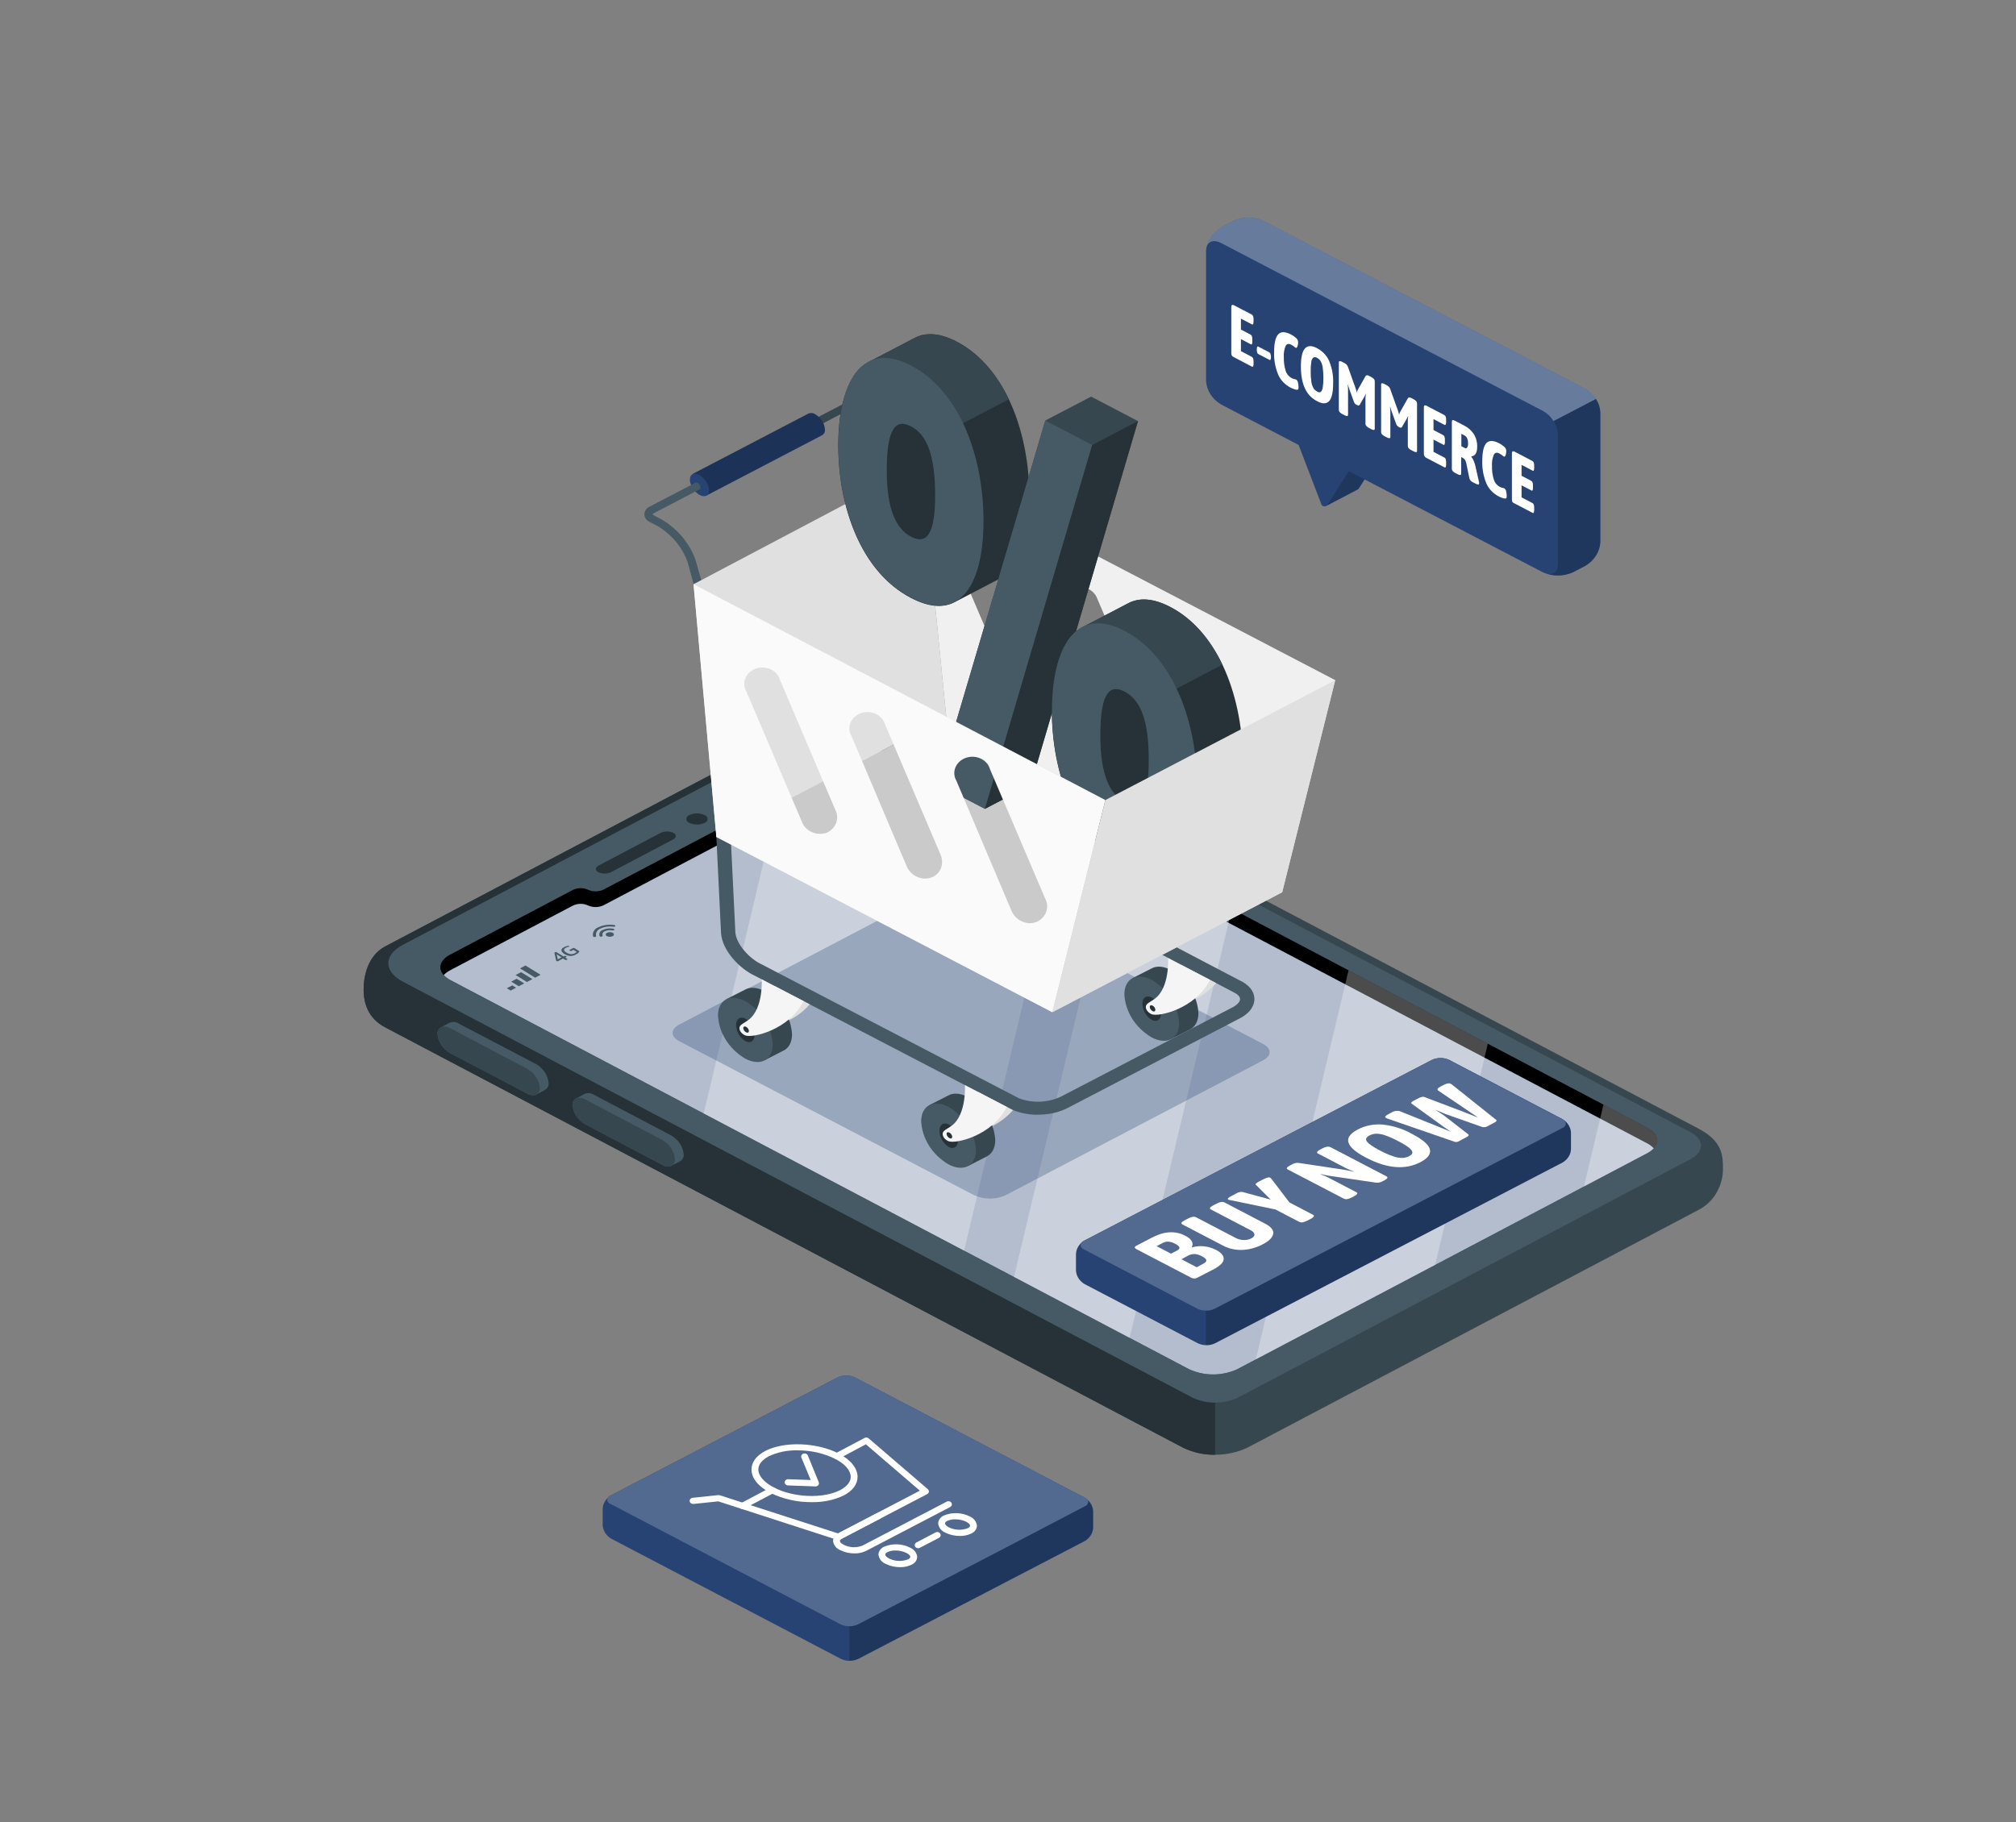 <svg width="448" height="405" viewBox="0 0 448 405" fill="none" xmlns="http://www.w3.org/2000/svg">
<rect x="0" y="0" width="448" height="405" fill="#808080" stroke="none"/>
<path d="M200.176 157.455L377.503 250.897C382.879 253.756 382.879 256.996 382.879 259.904C382.879 262.812 381.446 266.846 377.503 268.911L277.151 321.812C274.955 322.83 272.523 323.361 270.055 323.361C267.587 323.361 265.155 322.83 262.959 321.812L85.613 228.371C81.689 226.305 80.802 222.838 80.802 219.93C80.802 217.022 81.698 212.422 85.613 210.356L185.965 157.455C188.089 156.234 190.554 155.586 193.071 155.586C195.587 155.586 198.052 156.234 200.176 157.455Z" fill="#37474F"/>
<path d="M194.997 161.457L91.778 215.857L270.028 309.752V323.368C267.554 323.412 265.109 322.876 262.932 321.813L85.613 228.371C81.689 226.306 80.802 222.839 80.802 219.931C80.802 217.023 81.698 212.422 85.613 210.357L185.965 157.456C188.651 155.938 191.843 155.327 194.979 155.73V161.457H194.997Z" fill="#263238"/>
<path d="M375.676 251.67L198.725 158.414C196.977 157.608 195.042 157.188 193.08 157.188C191.117 157.188 189.183 157.608 187.435 158.414L89.448 210.06C85.237 212.279 85.237 215.916 89.448 218.16L265.064 310.702C266.606 311.413 268.311 311.784 270.042 311.784C271.772 311.784 273.478 311.413 275.019 310.702L375.685 257.647C378.785 255.963 378.785 253.306 375.676 251.67Z" fill="#455A64"/>
<path d="M149.14 252.378C149.94 252.838 150.61 253.46 151.095 254.196C151.581 254.932 151.868 255.76 151.935 256.615C151.966 256.903 151.91 257.193 151.775 257.455C151.639 257.717 151.429 257.941 151.165 258.105C150.824 258.275 149.552 258.972 149.203 259.142C148.876 259.27 148.517 259.318 148.163 259.281C147.809 259.244 147.472 259.124 147.187 258.931L130.037 249.892C129.234 249.434 128.562 248.812 128.075 248.076C127.588 247.34 127.299 246.511 127.233 245.655C127.202 245.378 127.251 245.098 127.375 244.842C127.499 244.587 127.694 244.365 127.94 244.197C128.29 244.003 129.616 243.306 129.965 243.128C130.292 243 130.651 242.952 131.005 242.989C131.359 243.026 131.696 243.146 131.981 243.339L149.14 252.378Z" fill="#455A64"/>
<path d="M147.186 253.408L130.037 244.369C128.487 243.559 127.232 244.126 127.232 245.657C127.299 246.512 127.587 247.342 128.075 248.078C128.562 248.814 129.234 249.436 130.037 249.893L147.186 258.932C148.727 259.742 149.982 259.175 149.982 257.645C149.915 256.79 149.627 255.961 149.142 255.226C148.656 254.49 147.986 253.867 147.186 253.408Z" fill="#37474F"/>
<path d="M119.114 236.517C119.914 236.979 120.583 237.603 121.069 238.34C121.554 239.077 121.842 239.906 121.91 240.761C121.946 241.049 121.892 241.339 121.756 241.601C121.62 241.863 121.407 242.085 121.139 242.244C120.808 242.414 119.535 243.11 119.186 243.289C118.858 243.417 118.498 243.465 118.142 243.428C117.787 243.391 117.449 243.27 117.161 243.078L100.012 234.087C99.213 233.626 98.544 233.004 98.059 232.268C97.574 231.533 97.285 230.705 97.216 229.851C97.185 229.573 97.234 229.293 97.358 229.038C97.482 228.782 97.677 228.56 97.924 228.393C98.264 228.19 99.59 227.494 99.94 227.316C100.268 227.187 100.628 227.139 100.983 227.176C101.339 227.213 101.677 227.334 101.965 227.526L119.114 236.517Z" fill="#455A64"/>
<path d="M117.162 237.578L100.012 228.539C98.471 227.729 97.217 228.304 97.217 229.835C97.286 230.689 97.574 231.517 98.06 232.252C98.545 232.988 99.214 233.61 100.012 234.071L117.162 243.111C118.712 243.921 119.966 243.345 119.966 241.823C119.899 240.966 119.61 240.136 119.123 239.399C118.636 238.661 117.964 238.038 117.162 237.578Z" fill="#37474F"/>
<path d="M203.339 164.913L366.035 250.652C369.001 252.215 369.01 254.767 366.035 256.322L274.965 304.331C273.303 305.105 271.46 305.509 269.589 305.509C267.719 305.509 265.876 305.105 264.213 304.331L100.075 217.839C97.665 216.567 97.199 214.655 98.713 213.141L99.081 212.792C99.392 212.56 99.725 212.351 100.075 212.169L125.692 198.666L127.358 197.783C127.876 197.544 128.448 197.419 129.029 197.419C129.611 197.419 130.183 197.544 130.7 197.783C131.241 198.022 131.837 198.142 132.438 198.13C133.04 198.119 133.63 197.978 134.159 197.718L164.014 181.988C164.99 181.47 165.053 180.652 164.13 180.166C163.207 179.68 163.234 178.991 163.951 178.497L164.121 178.4L189.209 165.197L189.738 164.913C191.844 163.943 194.175 163.437 196.539 163.438C198.902 163.438 201.233 163.943 203.339 164.913Z" fill="black"/>
<path d="M130.7 201.282C130.184 201.04 129.61 200.914 129.029 200.914C128.447 200.914 127.874 201.04 127.358 201.282L125.691 202.156L100.075 215.659C99.724 215.844 99.391 216.055 99.08 216.291L98.713 216.631C98.713 216.672 98.65 216.72 98.614 216.753C99.029 217.187 99.523 217.554 100.075 217.838L264.213 304.33C265.876 305.104 267.719 305.508 269.589 305.508C271.459 305.508 273.302 305.104 274.965 304.33L366.043 256.329C366.592 256.045 367.083 255.678 367.495 255.244C367.085 254.803 366.59 254.432 366.034 254.15L203.339 168.412C201.229 167.438 198.894 166.93 196.525 166.93C194.156 166.93 191.82 167.438 189.711 168.412L189.182 168.695L164.775 181.55C164.775 181.55 164.775 184.199 164.775 184.515C164.752 184.723 164.668 184.923 164.533 185.094C164.398 185.264 164.216 185.4 164.004 185.487L134.15 201.217C133.621 201.473 133.033 201.612 132.433 201.624C131.834 201.635 131.24 201.518 130.7 201.282Z" fill="#274374"/>
<path opacity="0.65" d="M130.7 201.282C130.184 201.04 129.61 200.914 129.029 200.914C128.447 200.914 127.874 201.04 127.358 201.282L125.691 202.156L100.075 215.659C99.724 215.844 99.391 216.055 99.08 216.291L98.713 216.631C98.713 216.672 98.65 216.72 98.614 216.753C99.029 217.187 99.523 217.554 100.075 217.838L264.213 304.33C265.876 305.104 267.719 305.508 269.589 305.508C271.459 305.508 273.302 305.104 274.965 304.33L366.043 256.329C366.592 256.045 367.083 255.678 367.495 255.244C367.085 254.803 366.59 254.432 366.034 254.15L203.339 168.412C201.229 167.438 198.894 166.93 196.525 166.93C194.156 166.93 191.82 167.438 189.711 168.412L189.182 168.695L164.775 181.55C164.775 181.55 164.775 184.199 164.775 184.515C164.752 184.723 164.668 184.923 164.533 185.094C164.398 185.264 164.216 185.4 164.004 185.487L134.15 201.217C133.621 201.473 133.033 201.612 132.433 201.624C131.834 201.635 131.24 201.518 130.7 201.282Z" fill="white"/>
<path d="M125.682 213.379C125.637 213.372 125.594 213.355 125.557 213.33L125.117 213.063L123.98 213.662C123.954 213.679 123.922 213.689 123.89 213.689C123.858 213.689 123.826 213.679 123.8 213.662L123.639 213.565L123.567 213.508C123.565 213.487 123.565 213.465 123.567 213.444L123.209 211.824V211.759L123.272 211.702L123.433 211.621C123.479 211.605 123.53 211.605 123.576 211.621C123.626 211.624 123.673 211.641 123.711 211.67L125.234 212.601L125.485 212.471C125.528 212.457 125.576 212.457 125.619 212.471C125.668 212.476 125.715 212.493 125.754 212.52L125.852 212.585C125.852 212.585 125.924 212.634 125.924 212.658C125.924 212.682 125.924 212.706 125.852 212.731L125.601 212.86L126.04 213.128C126.085 213.128 126.112 213.184 126.112 213.209C126.112 213.233 126.112 213.257 126.031 213.281L125.843 213.379C125.791 213.394 125.734 213.394 125.682 213.379ZM124.786 212.795L123.702 212.131L123.962 213.233L124.786 212.795Z" fill="#455A64"/>
<path d="M126.767 212.501C126.286 212.464 125.825 212.31 125.432 212.056C125.002 211.796 124.778 211.529 124.76 211.246C124.742 210.962 124.948 210.743 125.351 210.533C125.511 210.443 125.682 210.372 125.862 210.322C126.024 210.274 126.193 210.244 126.364 210.233C126.39 210.224 126.418 210.224 126.444 210.233C126.449 210.246 126.449 210.26 126.444 210.274L126.534 210.444H126.471C126.214 210.467 125.966 210.542 125.745 210.662C125.477 210.808 125.342 210.97 125.351 211.148C125.36 211.327 125.53 211.529 125.862 211.732C126.149 211.92 126.486 212.038 126.839 212.072C127.151 212.1 127.465 212.038 127.735 211.894C127.823 211.846 127.907 211.792 127.985 211.732C128.047 211.686 128.098 211.632 128.138 211.57L127.43 211.14L126.955 211.391C126.911 211.402 126.865 211.402 126.821 211.391L126.686 211.343L126.588 211.278C126.543 211.278 126.516 211.221 126.516 211.197C126.516 211.173 126.516 211.156 126.588 211.132L127.349 210.735C127.393 210.706 127.447 210.692 127.502 210.695C127.556 210.704 127.608 210.724 127.654 210.751L128.666 211.375C128.694 211.39 128.718 211.409 128.738 211.432C128.745 211.44 128.748 211.45 128.748 211.46C128.748 211.47 128.745 211.48 128.738 211.489C128.604 211.759 128.365 211.975 128.066 212.096C127.691 212.351 127.236 212.492 126.767 212.501Z" fill="#455A64"/>
<path d="M136.192 207.359C136.267 207.395 136.328 207.45 136.368 207.516C136.409 207.583 136.428 207.659 136.422 207.735C136.417 207.811 136.387 207.884 136.336 207.945C136.286 208.006 136.218 208.053 136.139 208.08C135.946 208.178 135.728 208.229 135.507 208.229C135.286 208.229 135.068 208.178 134.875 208.08C134.796 208.051 134.728 208.001 134.68 207.937C134.632 207.872 134.606 207.797 134.606 207.719C134.606 207.642 134.632 207.566 134.68 207.502C134.728 207.438 134.796 207.388 134.875 207.359C135.075 207.252 135.302 207.195 135.534 207.195C135.766 207.195 135.993 207.252 136.192 207.359Z" fill="#455A64"/>
<path d="M133.916 206.719C133.636 206.819 133.408 207.013 133.282 207.26C133.155 207.508 133.138 207.79 133.235 208.048C133.272 208.104 133.327 208.149 133.393 208.176C133.458 208.203 133.531 208.212 133.603 208.202C133.818 208.202 133.97 208.072 133.916 207.95C133.848 207.769 133.859 207.57 133.947 207.395C134.036 207.221 134.194 207.083 134.391 207.011C134.909 206.767 135.506 206.698 136.076 206.816C136.273 206.816 136.497 206.776 136.532 206.654C136.532 206.557 136.461 206.468 136.3 206.436C135.493 206.272 134.649 206.373 133.916 206.719Z" fill="#455A64"/>
<path d="M132.94 206.123C132.524 206.282 132.182 206.565 131.972 206.925C131.761 207.285 131.695 207.7 131.784 208.1C131.784 208.205 131.972 208.278 132.16 208.27C132.366 208.27 132.518 208.148 132.474 208.035C132.397 207.708 132.449 207.367 132.621 207.072C132.793 206.776 133.073 206.544 133.414 206.415C134.303 205.986 135.326 205.841 136.317 206.002C136.524 206.002 136.721 205.953 136.757 205.84C136.757 205.735 136.667 205.637 136.488 205.613C135.275 205.423 134.027 205.602 132.94 206.123Z" fill="#455A64"/>
<path d="M113.47 220.181L112.628 219.671L113.838 219.031L114.68 219.55L113.47 220.181Z" fill="#455A64"/>
<path d="M115.28 219.223L113.604 218.195L114.814 217.555L116.499 218.583L115.28 219.223Z" fill="#455A64"/>
<path d="M117.099 218.273L114.581 216.726L115.791 216.086L118.308 217.633L117.099 218.273Z" fill="#455A64"/>
<path d="M118.918 217.315L115.558 215.249L116.767 214.609L120.127 216.675L118.918 217.315Z" fill="#455A64"/>
<path d="M192.264 175.579C192.029 175.54 191.787 175.571 191.574 175.668L187.04 178.049C186.744 178.203 186.798 178.495 187.165 178.713L188.689 179.653C188.914 179.786 189.173 179.867 189.441 179.888C189.557 179.9 189.675 179.9 189.791 179.888C189.91 179.876 190.026 179.843 190.131 179.791L194.665 177.409C194.961 177.255 194.907 176.964 194.549 176.745L193.016 175.805C192.79 175.675 192.531 175.597 192.264 175.579ZM189.414 179.734C189.298 179.716 189.188 179.674 189.092 179.612L187.56 178.681C187.3 178.519 187.255 178.284 187.47 178.171L192.004 175.789C192.058 175.758 192.119 175.739 192.183 175.732H192.3C192.411 175.752 192.518 175.79 192.613 175.846L194.145 176.785C194.414 176.947 194.45 177.182 194.235 177.296L189.701 179.677C189.615 179.724 189.514 179.744 189.414 179.734Z" fill="#455A64"/>
<path d="M188.6 177.875L190.392 178.985L189.684 179.357C189.609 179.384 189.526 179.384 189.451 179.357L188.107 178.547C187.91 178.426 187.883 178.248 188.035 178.167L188.6 177.875Z" fill="#455A64"/>
<path d="M188.931 177.704L189.782 177.25L191.583 178.36L190.732 178.805L188.931 177.704Z" fill="#455A64"/>
<path d="M190.113 177.078L190.964 176.633L192.774 177.743L191.914 178.188L190.113 177.078Z" fill="#455A64"/>
<path d="M192.264 176.082L193.564 176.892C193.806 177.038 193.734 177.24 193.384 177.427L193.098 177.581L191.306 176.471L191.978 176.114C192.065 176.07 192.168 176.059 192.264 176.082Z" fill="#455A64"/>
<path d="M193.196 175.769C193.321 175.696 193.68 175.769 193.993 175.996L194.271 176.166C194.584 176.361 194.746 176.571 194.629 176.644L194.405 176.774L192.972 175.891L193.196 175.769Z" fill="#455A64"/>
<path d="M180.661 182.561L184.245 179.734L185.849 182.27L183.555 181.597L180.661 182.561Z" fill="#455A64"/>
<path d="M133.066 192.372L146.757 185.155C147.197 184.944 147.686 184.829 148.184 184.821C148.682 184.812 149.175 184.91 149.624 185.106C150.385 185.511 150.35 186.192 149.525 186.621L135.843 193.83C135.404 194.043 134.915 194.158 134.416 194.167C133.918 194.175 133.424 194.076 132.976 193.878C132.215 193.473 132.25 192.777 133.066 192.372Z" fill="#263238"/>
<path d="M153.216 181.161C153.732 180.922 154.303 180.797 154.883 180.797C155.462 180.797 156.034 180.922 156.549 181.161C156.751 181.225 156.925 181.344 157.049 181.502C157.172 181.659 157.238 181.847 157.238 182.04C157.238 182.233 157.172 182.421 157.049 182.579C156.925 182.736 156.751 182.855 156.549 182.919C156.032 183.155 155.462 183.277 154.883 183.277C154.304 183.277 153.733 183.155 153.216 182.919C153.015 182.855 152.84 182.736 152.717 182.579C152.594 182.421 152.527 182.233 152.527 182.04C152.527 181.847 152.594 181.659 152.717 181.502C152.84 181.344 153.015 181.225 153.216 181.161Z" fill="#263238"/>
<g opacity="0.3">
<path d="M273.746 202.02L248.058 188.477L225.335 283.846L251.023 297.389L273.746 202.02Z" fill="white"/>
<path d="M214.234 278.004L236.947 182.635L203.338 164.912C201.229 163.938 198.893 163.43 196.524 163.43C194.155 163.43 191.82 163.938 189.71 164.912L189.182 165.195L174.084 173.149L156.37 247.507L214.234 278.004Z" fill="white"/>
<path d="M299.676 215.688L330.624 231.993L318.913 281.168L279.077 302.163L299.676 215.688Z" fill="white"/>
<path d="M366.034 256.328L351.984 263.74L356.321 245.539L366.025 250.65C368.999 252.222 369.008 254.773 366.034 256.328Z" fill="white"/>
</g>
<path opacity="0.3" d="M208.104 197.783L150.912 227.753C148.977 228.765 148.977 230.401 150.912 231.414L216.473 265.669C217.559 266.166 218.759 266.426 219.976 266.426C221.193 266.426 222.394 266.166 223.48 265.669L280.671 235.699C282.607 234.686 282.607 233.05 280.671 232.038L215.111 197.799C214.027 197.297 212.827 197.034 211.61 197.031C210.392 197.028 209.191 197.286 208.104 197.783Z" fill="#274374"/>
<path d="M231.454 247.747C229.238 247.903 227.014 247.543 224.994 246.702L167.803 216.919C164.353 215.347 160.473 211.249 160.231 207.401L158.439 170.57L161.62 170.408L163.412 207.231C163.582 209.863 166.62 213.16 169.236 214.343L226.428 244.126C227.965 244.706 229.628 244.962 231.29 244.875C232.952 244.788 234.571 244.36 236.024 243.624L274.176 223.763C275.072 223.22 275.609 222.572 275.574 222.03C275.538 221.487 274.964 220.928 274.006 220.491L212.782 188.358C209.332 186.795 205.462 182.688 205.22 178.832L204.368 158.404L207.549 158.242L208.445 178.67C208.606 181.303 211.635 184.6 214.242 185.782L275.421 217.891C277.464 218.822 278.647 220.223 278.754 221.835C278.862 223.447 277.858 225.01 275.914 226.144L237.78 246.006C235.873 247.07 233.694 247.67 231.454 247.747Z" fill="#455A64"/>
<path d="M225.003 246.705C225.036 246.724 225.072 246.738 225.111 246.745C221.384 251.119 215.309 252.366 213.947 251.791C212.845 251.338 212.2 250.171 213.051 249.442C213.436 249.118 214.099 248.786 214.726 248.316C216.518 246.948 217.154 244.558 217.325 242.703L225.003 246.705Z" fill="#E0E0E0"/>
<path d="M221.168 253.456C221.067 251.54 220.468 249.672 219.419 248.004C218.369 246.336 216.9 244.916 215.129 243.858C213.337 242.926 211.778 242.878 210.649 243.542L206.519 245.648L215.183 259.151L219.278 257.053C220.416 256.486 221.15 255.247 221.168 253.456Z" fill="#37474F"/>
<path d="M210.838 246.061C212.61 247.115 214.081 248.533 215.131 250.2C216.181 251.867 216.779 253.735 216.877 255.651C216.877 259.175 214.108 260.584 210.748 258.802C208.976 257.748 207.504 256.329 206.455 254.662C205.405 252.995 204.807 251.128 204.709 249.212C204.736 245.688 207.478 244.279 210.838 246.061Z" fill="#455A64"/>
<path d="M208.768 251.348C208.768 249.971 209.664 249.347 210.846 249.947C211.473 250.357 211.985 250.894 212.34 251.516C212.695 252.138 212.883 252.827 212.889 253.527C212.889 254.904 211.948 255.536 210.81 254.928C210.183 254.518 209.672 253.98 209.317 253.358C208.962 252.736 208.774 252.048 208.768 251.348Z" fill="#263238"/>
<path d="M214.43 241.203C214.43 241.203 214.824 247.683 211.536 250.186C210.918 250.648 210.246 250.996 209.86 251.312C209.027 252.017 209.681 253.199 210.756 253.661C212.36 254.333 220.532 252.43 223.722 246.047L214.43 241.203Z" fill="#F5F5F5"/>
<path d="M210.936 251.731C211.12 251.827 211.276 251.961 211.393 252.121C211.51 252.282 211.583 252.464 211.608 252.655C211.608 253.003 211.366 253.157 211.017 252.995C210.834 252.901 210.679 252.768 210.564 252.609C210.449 252.45 210.377 252.269 210.354 252.08C210.327 251.731 210.56 251.578 210.936 251.731Z" fill="#263238"/>
<path d="M179.836 223.189L179.934 223.238C176.216 227.611 170.15 228.859 168.779 228.276C167.686 227.822 166.987 226.656 167.883 225.927C168.268 225.603 168.932 225.271 169.55 224.801C171.342 223.432 171.978 221.042 172.148 219.188L179.836 223.189Z" fill="#E0E0E0"/>
<path d="M176.01 229.948C175.911 228.028 175.313 226.156 174.264 224.484C173.214 222.812 171.744 221.387 169.971 220.325C168.179 219.394 166.62 219.345 165.491 220.017L161.36 222.115L170.016 235.618L174.119 233.52C175.266 232.977 175.992 231.738 176.01 229.948Z" fill="#37474F"/>
<path d="M165.679 222.553C167.449 223.61 168.918 225.029 169.967 226.695C171.016 228.362 171.616 230.228 171.718 232.143C171.718 235.667 168.95 237.076 165.59 235.302C163.82 234.243 162.351 232.823 161.302 231.155C160.253 229.487 159.653 227.62 159.551 225.704C159.578 222.18 162.319 220.771 165.679 222.553Z" fill="#455A64"/>
<path d="M163.573 227.832C163.573 226.455 164.514 225.831 165.652 226.431C166.279 226.841 166.791 227.379 167.146 228.001C167.501 228.623 167.689 229.311 167.695 230.011C167.695 231.388 166.799 232.02 165.616 231.412C164.989 231.002 164.477 230.464 164.122 229.842C163.768 229.221 163.579 228.532 163.573 227.832Z" fill="#263238"/>
<path d="M169.272 217.688C169.272 217.688 169.666 224.167 166.378 226.67C165.751 227.132 165.088 227.48 164.702 227.796C163.86 228.501 164.523 229.684 165.598 230.145C167.193 230.818 175.374 228.914 178.563 222.531L169.272 217.688Z" fill="#F5F5F5"/>
<path d="M165.759 228.216C165.943 228.311 166.1 228.444 166.215 228.605C166.33 228.765 166.402 228.949 166.422 229.139C166.422 229.488 166.189 229.641 165.84 229.479C165.656 229.386 165.5 229.255 165.384 229.095C165.269 228.936 165.198 228.754 165.177 228.564C165.168 228.216 165.437 228.062 165.759 228.216Z" fill="#263238"/>
<path d="M270.251 218.527C266.524 222.885 260.458 224.14 259.096 223.565C257.994 223.103 257.349 221.945 258.2 221.216C258.585 220.892 259.248 220.56 259.876 220.082C261.668 218.713 262.304 216.332 262.474 214.469L269.705 218.235L270.171 218.478L270.251 218.527Z" fill="#E0E0E0"/>
<path d="M266.318 225.224C266.215 223.309 265.614 221.443 264.565 219.777C263.516 218.111 262.048 216.692 260.279 215.634C258.487 214.694 256.927 214.654 255.799 215.318L251.668 217.424L260.323 230.927L264.427 228.821C265.574 228.262 266.3 227.023 266.318 225.224Z" fill="#37474F"/>
<path d="M255.987 217.834C257.76 218.888 259.231 220.307 260.28 221.974C261.33 223.641 261.928 225.508 262.026 227.424C262.026 230.948 259.257 232.357 255.897 230.575C254.125 229.521 252.654 228.103 251.604 226.436C250.554 224.769 249.956 222.901 249.858 220.985C249.885 217.461 252.672 216.052 255.987 217.834Z" fill="#455A64"/>
<path d="M253.881 223.113C253.881 221.736 254.777 221.113 255.96 221.712C256.587 222.122 257.098 222.66 257.453 223.282C257.808 223.904 257.996 224.593 258.002 225.292C258.002 226.669 257.062 227.293 255.924 226.694C255.297 226.283 254.785 225.746 254.43 225.124C254.075 224.502 253.887 223.813 253.881 223.113Z" fill="#263238"/>
<path d="M259.58 212.977C259.58 212.977 259.974 219.457 256.685 221.951C256.058 222.421 255.395 222.761 255.01 223.085C254.168 223.79 254.831 224.973 255.906 225.434C257.501 226.107 265.681 224.203 268.871 217.82L259.58 212.977Z" fill="#F5F5F5"/>
<path d="M256.085 223.505C256.269 223.598 256.425 223.73 256.541 223.889C256.656 224.048 256.727 224.231 256.748 224.42C256.748 224.769 256.515 224.931 256.166 224.769C255.982 224.676 255.826 224.544 255.71 224.384C255.595 224.225 255.524 224.043 255.503 223.853C255.476 223.505 255.745 223.351 256.085 223.505Z" fill="#263238"/>
<path d="M225.11 194.853L225.209 194.902C221.49 199.268 215.416 200.515 214.054 199.94C212.96 199.478 212.262 198.32 213.158 197.591C213.543 197.267 214.206 196.935 214.833 196.465C216.625 195.088 217.261 192.707 217.432 190.844L225.11 194.853Z" fill="#E0E0E0"/>
<path d="M221.312 201.599C221.214 199.683 220.616 197.816 219.566 196.149C218.517 194.482 217.045 193.063 215.273 192.009C213.481 191.069 211.931 191.029 210.793 191.693L206.653 193.799L215.318 207.294L219.412 205.196C220.541 204.637 221.312 203.398 221.312 201.599Z" fill="#37474F"/>
<path d="M210.954 194.204C212.723 195.262 214.192 196.683 215.239 198.351C216.287 200.019 216.885 201.887 216.984 203.803C216.984 207.326 214.224 208.735 210.864 206.953C209.094 205.896 207.624 204.475 206.575 202.807C205.525 201.139 204.926 199.271 204.825 197.355C204.843 193.84 207.594 192.43 210.954 194.204Z" fill="#455A64"/>
<path d="M208.849 199.5C208.849 198.123 209.745 197.491 210.927 198.098C211.552 198.51 212.061 199.049 212.414 199.67C212.767 200.292 212.955 200.98 212.961 201.679C212.961 203.056 212.065 203.679 210.892 203.08C210.266 202.668 209.755 202.13 209.401 201.509C209.046 200.887 208.857 200.199 208.849 199.5Z" fill="#263238"/>
<path d="M214.537 189.352C214.537 189.352 214.941 195.832 211.643 198.326C211.025 198.796 210.353 199.136 209.968 199.46C209.135 200.165 209.789 201.348 210.864 201.809C212.459 202.482 220.639 200.578 223.829 194.195L214.537 189.352Z" fill="#F5F5F5"/>
<path d="M211.052 199.883C211.235 199.978 211.39 200.11 211.505 200.269C211.62 200.428 211.692 200.61 211.715 200.799C211.715 201.147 211.473 201.309 211.133 201.147C210.949 201.053 210.793 200.921 210.676 200.762C210.559 200.603 210.485 200.421 210.461 200.232C210.443 199.883 210.703 199.721 211.052 199.883Z" fill="#263238"/>
<path d="M204.681 103.152L202.979 104.051L201.662 99.191C200.508 95.847 198.108 92.967 194.87 91.043L193.311 90.233C192.848 90.029 192.339 89.923 191.824 89.923C191.308 89.923 190.8 90.029 190.336 90.233L179.746 95.741C179.639 95.797 179.52 95.833 179.398 95.847C179.275 95.862 179.151 95.855 179.031 95.826C178.912 95.797 178.8 95.747 178.702 95.679C178.604 95.611 178.522 95.526 178.46 95.429C178.398 95.332 178.358 95.225 178.342 95.115C178.326 95.004 178.334 94.891 178.366 94.783C178.398 94.675 178.453 94.574 178.529 94.486C178.604 94.397 178.698 94.323 178.805 94.267L189.396 88.751C190.148 88.406 190.98 88.227 191.824 88.227C192.667 88.227 193.499 88.406 194.252 88.751L195.811 89.561C199.497 91.732 202.217 95.011 203.49 98.819L204.681 103.152Z" fill="#37474F"/>
<path d="M156.961 110.159L153.896 105.364L179.486 92.015C179.737 91.872 180.03 91.802 180.326 91.814C180.622 91.825 180.907 91.918 181.144 92.08C181.775 92.451 182.301 92.952 182.678 93.542C183.054 94.132 183.272 94.793 183.312 95.474C183.351 95.74 183.298 96.01 183.162 96.249C183.026 96.488 182.813 96.684 182.551 96.81L156.961 110.159Z" fill="#274374"/>
<path opacity="0.25" d="M156.961 110.159L153.896 105.364L179.486 92.015C179.737 91.872 180.03 91.802 180.326 91.814C180.622 91.825 180.907 91.918 181.144 92.08C181.775 92.451 182.301 92.952 182.678 93.542C183.054 94.132 183.272 94.793 183.312 95.474C183.351 95.74 183.298 96.01 183.162 96.249C183.026 96.488 182.813 96.684 182.551 96.81L156.961 110.159Z" fill="black"/>
<path d="M153.897 105.401C154.703 104.979 156.047 105.708 156.89 107.021C157.732 108.333 157.785 109.758 156.961 110.18C156.137 110.601 154.82 109.864 153.969 108.56C153.117 107.256 153.09 105.822 153.897 105.401Z" fill="#274374"/>
<path d="M155.841 128.971L154.138 129.854L152.821 124.994C151.663 121.665 149.27 118.799 146.048 116.877L144.48 116.067C144.099 115.92 143.774 115.675 143.546 115.363C143.318 115.05 143.196 114.684 143.196 114.31C143.196 113.935 143.318 113.569 143.546 113.257C143.774 112.944 144.099 112.699 144.48 112.552L154.595 107.271C154.846 107.141 155.258 107.368 155.491 107.773C155.724 108.178 155.76 108.624 155.491 108.753L145.376 114.034C145.234 114.093 145.115 114.189 145.035 114.31C145.035 114.31 145.107 114.456 145.376 114.601L146.944 115.411C150.618 117.575 153.333 120.838 154.613 124.629L155.841 128.971Z" fill="#455A64"/>
<path d="M210.282 159.383L159.21 186.04L233.856 224.993L284.919 198.336L210.282 159.383Z" fill="#E0E0E0"/>
<path opacity="0.1" d="M210.282 159.383L159.21 186.04L233.856 224.993L284.919 198.336L210.282 159.383Z" fill="black"/>
<path d="M154.139 129.854L204.682 103.156L210.282 159.386L159.21 186.044L154.139 129.854Z" fill="#E0E0E0"/>
<path d="M204.682 103.156L210.282 159.386L284.927 198.339L296.719 151.181L204.682 103.156ZM230.782 157.216C230.247 157.371 229.684 157.429 229.124 157.387C228.565 157.345 228.02 157.204 227.52 156.971C227.021 156.739 226.577 156.42 226.215 156.032C225.852 155.645 225.577 155.196 225.406 154.713L213.068 125.771C212.803 125.317 212.647 124.817 212.611 124.305C212.574 123.792 212.659 123.278 212.858 122.797C213.057 122.316 213.367 121.879 213.767 121.514C214.166 121.149 214.647 120.864 215.177 120.679C215.707 120.495 216.275 120.413 216.842 120.441C217.41 120.469 217.964 120.605 218.469 120.84C218.974 121.076 219.418 121.405 219.772 121.807C220.126 122.209 220.382 122.674 220.523 123.171L232.861 152.113C233.326 153.04 233.368 154.095 232.979 155.05C232.59 156.005 231.801 156.783 230.782 157.216ZM254.078 167.13C252.998 167.441 251.826 167.352 250.818 166.883C249.81 166.414 249.049 165.603 248.702 164.627L236.364 135.686C235.468 133.58 236.409 131.296 238.47 130.583C239.005 130.428 239.568 130.37 240.128 130.412C240.687 130.453 241.232 130.595 241.732 130.827C242.231 131.06 242.675 131.379 243.037 131.766C243.4 132.154 243.675 132.602 243.846 133.086L256.193 162.003C256.427 162.464 256.559 162.963 256.58 163.471C256.601 163.978 256.512 164.485 256.316 164.961C256.121 165.437 255.823 165.874 255.441 166.246C255.058 166.618 254.598 166.919 254.087 167.13H254.078ZM277.374 177.044C276.839 177.199 276.275 177.257 275.715 177.215C275.155 177.172 274.609 177.03 274.11 176.797C273.611 176.564 273.167 176.244 272.805 175.855C272.442 175.467 272.168 175.018 271.998 174.533L259.66 145.6C259.395 145.146 259.239 144.646 259.203 144.134C259.166 143.621 259.251 143.107 259.45 142.626C259.649 142.145 259.959 141.708 260.359 141.343C260.758 140.978 261.239 140.693 261.769 140.508C262.299 140.323 262.867 140.242 263.434 140.27C264.002 140.297 264.556 140.434 265.061 140.669C265.566 140.904 266.01 141.234 266.364 141.636C266.718 142.037 266.974 142.502 267.115 143L279.453 171.941C279.921 172.866 279.968 173.92 279.582 174.876C279.196 175.831 278.409 176.61 277.392 177.044H277.374Z" fill="#F0F0F0"/>
<path d="M212.612 75.947C208.786 73.955 205.659 73.833 203.213 75.137L193.034 80.451C188.491 82.808 186.278 89.968 186.278 98.943C186.278 112.778 191.368 127.123 202.406 132.898C206.411 134.988 209.574 135.158 212.083 133.879L222.298 128.549C226.688 126.248 228.74 119.347 228.74 110.502C228.767 96.635 223.677 81.723 212.612 75.947Z" fill="#263238"/>
<path d="M224.188 88.753C221.5 83.213 217.71 78.612 212.611 75.947C208.785 73.955 205.658 73.833 203.212 75.137L193.034 80.451C191.607 81.246 190.434 82.362 189.629 83.691L211.76 95.242L224.188 88.753Z" fill="#37474F"/>
<path d="M202.433 132.839C191.367 127.064 186.305 112.719 186.305 98.884C186.305 85.049 191.555 75.54 202.433 81.234C213.498 87.009 218.561 101.921 218.561 115.748C218.561 129.575 213.579 138.679 202.433 132.839Z" fill="#455A64"/>
<path d="M202.434 94.772C199.047 92.999 197.058 95.21 197.058 104.541C197.058 113.305 199.163 117.55 202.434 119.283C205.704 121.016 207.81 119.178 207.81 110.187C207.81 101.196 205.991 96.611 202.434 94.772Z" fill="#263238"/>
<path d="M252.887 93.6L242.467 88.156L232.288 93.47L208.374 174.308L218.875 179.792L229.054 174.478L252.887 93.6Z" fill="#37474F"/>
<path d="M242.709 98.912L218.875 179.79L208.374 174.307L232.288 93.469L242.709 98.912Z" fill="#455A64"/>
<path d="M252.887 93.594L242.709 98.907L218.875 179.786L229.054 174.472L252.887 93.594Z" fill="#263238"/>
<path d="M260.073 134.922C256.247 132.921 253.12 132.8 250.674 134.112L240.495 139.434C235.952 141.791 233.739 148.943 233.739 157.926C233.739 171.753 238.829 186.106 249.867 191.881C253.872 193.963 257.08 194.133 259.544 192.853L269.75 187.523C274.149 185.223 276.201 178.322 276.201 169.477C276.228 155.609 271.138 140.697 260.073 134.922Z" fill="#263238"/>
<path d="M271.65 147.728C268.962 142.188 265.171 137.579 260.073 134.922C256.247 132.921 253.12 132.8 250.674 134.112L240.496 139.434C239.07 140.23 237.897 141.346 237.091 142.674L259.222 154.224L271.65 147.728Z" fill="#37474F"/>
<path d="M249.895 191.842C238.829 186.067 233.767 171.714 233.767 157.887C233.767 144.061 239.017 134.543 249.895 140.229C260.96 146.013 266.023 160.925 266.023 174.751C266.023 188.578 261.041 197.642 249.895 191.842Z" fill="#455A64"/>
<path d="M249.895 153.722C246.508 151.957 244.519 154.16 244.519 163.491C244.519 172.263 246.624 176.508 249.895 178.233C253.165 179.958 255.271 178.136 255.271 169.145C255.306 160.032 253.452 155.577 249.895 153.722Z" fill="#263238"/>
<path d="M154.111 129.852L159.183 186.041L233.855 225.002L245.638 177.836L154.111 129.852ZM183.572 185.158C183.037 185.314 182.473 185.374 181.913 185.332C181.353 185.291 180.808 185.15 180.308 184.917C179.809 184.685 179.365 184.365 179.002 183.977C178.64 183.589 178.366 183.14 178.196 182.655L165.867 153.714C165.6 153.26 165.442 152.759 165.405 152.245C165.368 151.732 165.452 151.217 165.651 150.735C165.85 150.253 166.161 149.814 166.561 149.449C166.962 149.083 167.444 148.798 167.975 148.613C168.507 148.429 169.076 148.348 169.644 148.377C170.213 148.405 170.768 148.543 171.273 148.78C171.778 149.017 172.222 149.349 172.575 149.752C172.929 150.156 173.183 150.623 173.322 151.122L185.651 180.063C186.119 180.986 186.167 182.038 185.783 182.992C185.398 183.946 184.614 184.724 183.599 185.158H183.572ZM206.868 195.073C204.816 195.794 202.388 194.668 201.492 192.57L189.226 163.62C188.958 163.166 188.801 162.665 188.764 162.152C188.727 161.638 188.811 161.123 189.01 160.641C189.209 160.159 189.519 159.72 189.92 159.355C190.321 158.989 190.803 158.704 191.334 158.52C191.866 158.335 192.434 158.254 193.003 158.283C193.571 158.312 194.127 158.449 194.632 158.686C195.137 158.923 195.581 159.255 195.934 159.659C196.287 160.062 196.542 160.529 196.68 161.028L209.009 189.962C209.905 192.076 208.964 194.4 206.904 195.073H206.868ZM230.164 204.987C228.112 205.708 225.684 204.582 224.788 202.484L212.531 173.543C212.265 173.089 212.109 172.589 212.073 172.076C212.037 171.564 212.121 171.05 212.32 170.569C212.519 170.088 212.829 169.65 213.229 169.285C213.629 168.92 214.109 168.636 214.64 168.451C215.17 168.266 215.737 168.185 216.305 168.213C216.872 168.24 217.426 168.376 217.931 168.612C218.436 168.847 218.881 169.177 219.235 169.578C219.589 169.98 219.844 170.445 219.985 170.943L232.323 199.884C232.788 200.815 232.827 201.874 232.431 202.83C232.034 203.786 231.235 204.562 230.209 204.987H230.164Z" fill="#FAFAFA"/>
<path d="M245.638 177.837L296.71 151.188L284.918 198.346L233.855 224.995L245.638 177.837Z" fill="#E0E0E0"/>
<path d="M135.842 342.024L186.914 368.754C187.499 369.021 188.145 369.161 188.8 369.161C189.455 369.161 190.102 369.021 190.686 368.754L241.05 342.542C241.599 342.219 242.055 341.783 242.379 341.268C242.704 340.754 242.887 340.177 242.914 339.585V335.851C242.871 335.259 242.677 334.683 242.345 334.17C242.014 333.657 241.556 333.22 241.006 332.895L189.934 306.165C189.349 305.897 188.703 305.758 188.048 305.758C187.392 305.758 186.746 305.897 186.161 306.165L135.797 332.376C135.249 332.7 134.793 333.136 134.469 333.651C134.145 334.165 133.961 334.742 133.934 335.333V339.067C133.976 339.66 134.171 340.236 134.502 340.749C134.834 341.262 135.292 341.698 135.842 342.024Z" fill="#274374"/>
<path opacity="0.2" d="M241.024 332.867C241.569 333.197 242.023 333.635 242.354 334.147C242.684 334.659 242.882 335.232 242.932 335.824V339.558C242.904 340.149 242.72 340.725 242.396 341.24C242.071 341.754 241.617 342.191 241.069 342.514L190.704 368.726C190.102 369.015 189.424 369.152 188.742 369.123V361.452C189.401 361.47 190.053 361.33 190.633 361.047L241.024 334.835C241.92 334.341 242.117 333.442 241.024 332.867Z" fill="black"/>
<path d="M135.77 334.346L186.842 361.076C187.427 361.344 188.073 361.483 188.728 361.483C189.384 361.483 190.03 361.344 190.614 361.076L223.023 344.252L241.023 334.832C241.252 334.763 241.451 334.631 241.592 334.455C241.733 334.278 241.809 334.066 241.809 333.848C241.809 333.63 241.733 333.417 241.592 333.241C241.451 333.064 241.252 332.932 241.023 332.864L189.951 306.134C189.367 305.866 188.721 305.727 188.065 305.727C187.41 305.727 186.764 305.866 186.179 306.134L135.815 332.345C135.571 332.4 135.353 332.527 135.196 332.705C135.039 332.883 134.952 333.102 134.947 333.33C134.941 333.558 135.019 333.78 135.168 333.964C135.317 334.148 135.529 334.282 135.77 334.346Z" fill="#274374"/>
<g opacity="0.2">
<path d="M135.77 334.346L186.842 361.076C187.427 361.344 188.073 361.483 188.728 361.483C189.384 361.483 190.03 361.344 190.614 361.076L223.023 344.252L241.023 334.832C241.252 334.763 241.451 334.631 241.592 334.455C241.733 334.278 241.809 334.066 241.809 333.848C241.809 333.63 241.733 333.417 241.592 333.241C241.451 333.064 241.252 332.932 241.023 332.864L189.951 306.134C189.367 305.866 188.721 305.727 188.065 305.727C187.41 305.727 186.764 305.866 186.179 306.134L135.815 332.345C135.571 332.4 135.353 332.527 135.196 332.705C135.039 332.883 134.952 333.102 134.947 333.33C134.941 333.558 135.019 333.78 135.168 333.964C135.317 334.148 135.529 334.282 135.77 334.346Z" fill="white"/>
</g>
<path d="M164.989 335.428C164.855 335.428 164.723 335.397 164.607 335.337C164.491 335.278 164.394 335.192 164.325 335.088C164.225 334.93 164.197 334.742 164.249 334.566C164.302 334.39 164.429 334.24 164.603 334.148L171.225 330.649C171.399 330.557 171.607 330.531 171.803 330.577C171.999 330.624 172.166 330.738 172.269 330.896C172.371 331.054 172.399 331.242 172.348 331.419C172.297 331.596 172.17 331.747 171.995 331.84L165.374 335.339C165.256 335.399 165.123 335.429 164.989 335.428Z" fill="white"/>
<path d="M186.287 342.315C186.199 342.313 186.111 342.299 186.027 342.274L159.622 333.721L154.103 334.296C154.003 334.306 153.903 334.298 153.807 334.273C153.711 334.248 153.621 334.206 153.543 334.15C153.385 334.036 153.283 333.87 153.261 333.688C153.238 333.507 153.296 333.325 153.422 333.182C153.548 333.039 153.732 332.947 153.933 332.927L159.622 332.327C159.741 332.316 159.86 332.33 159.972 332.368L186.216 340.841L204.413 331.347L192.416 321.036L186.35 324.276C186.263 324.322 186.167 324.353 186.067 324.365C185.967 324.378 185.865 324.372 185.768 324.349C185.67 324.325 185.579 324.285 185.499 324.229C185.419 324.174 185.352 324.104 185.302 324.025C185.25 323.947 185.217 323.861 185.203 323.771C185.19 323.681 185.196 323.59 185.222 323.502C185.248 323.415 185.293 323.333 185.354 323.261C185.415 323.19 185.492 323.13 185.579 323.085L192.138 319.619C192.28 319.548 192.443 319.519 192.603 319.536C192.764 319.554 192.915 319.616 193.034 319.716L206.187 331.015C206.272 331.089 206.337 331.179 206.377 331.278C206.418 331.378 206.433 331.485 206.42 331.59C206.407 331.697 206.366 331.8 206.3 331.89C206.235 331.98 206.147 332.055 206.044 332.109L186.655 342.226C186.543 342.284 186.416 342.315 186.287 342.315Z" fill="white"/>
<path d="M189.889 345.288C188.781 345.297 187.689 345.049 186.717 344.567C186.274 344.382 185.893 344.094 185.613 343.733C185.333 343.371 185.164 342.95 185.122 342.51C185.136 342.149 185.258 341.798 185.476 341.496C185.694 341.193 185.999 340.95 186.359 340.793L194.817 336.378C194.903 336.332 194.999 336.302 195.098 336.29C195.197 336.277 195.298 336.283 195.395 336.306C195.492 336.33 195.582 336.37 195.662 336.426C195.741 336.481 195.807 336.55 195.856 336.629C195.955 336.788 195.981 336.975 195.929 337.15C195.877 337.326 195.751 337.476 195.578 337.569L187.12 341.983C186.941 342.081 186.645 342.267 186.645 342.51C186.645 342.753 186.869 343.053 187.479 343.369C188.113 343.689 188.821 343.873 189.547 343.905C190.272 343.937 190.997 343.818 191.663 343.555L210.389 333.778C210.566 333.687 210.776 333.664 210.973 333.712C211.169 333.761 211.336 333.878 211.438 334.037C211.535 334.197 211.56 334.384 211.506 334.56C211.453 334.736 211.325 334.885 211.151 334.977L192.424 344.754C191.643 345.123 190.77 345.307 189.889 345.288Z" fill="white"/>
<path d="M200.022 348.346C198.902 348.353 197.798 348.102 196.815 347.617C196.369 347.43 195.986 347.14 195.704 346.775C195.422 346.411 195.252 345.986 195.211 345.543C195.225 345.18 195.349 344.826 195.568 344.521C195.787 344.215 196.095 343.97 196.456 343.81C197.363 343.422 198.36 343.237 199.362 343.269C200.365 343.302 201.344 343.551 202.218 343.996C202.664 344.183 203.047 344.474 203.328 344.838C203.61 345.202 203.78 345.627 203.821 346.07C203.807 346.434 203.684 346.787 203.464 347.092C203.245 347.398 202.938 347.643 202.576 347.803C201.79 348.179 200.911 348.365 200.022 348.346ZM199.001 344.644C198.38 344.624 197.763 344.746 197.209 345.001C197.03 345.098 196.725 345.292 196.725 345.543C196.725 345.794 196.949 346.094 197.567 346.418C198.211 346.741 198.928 346.925 199.662 346.957C200.397 346.99 201.13 346.869 201.805 346.604C201.985 346.515 202.289 346.321 202.289 346.07C202.289 345.819 202.065 345.519 201.447 345.195C200.696 344.828 199.855 344.638 199.001 344.644Z" fill="white"/>
<path d="M213.292 341.408C212.171 341.417 211.067 341.166 210.084 340.679C209.638 340.493 209.254 340.203 208.972 339.838C208.691 339.474 208.521 339.049 208.48 338.606C208.495 338.243 208.619 337.891 208.839 337.587C209.058 337.283 209.365 337.039 209.726 336.88C210.633 336.493 211.629 336.307 212.632 336.34C213.634 336.372 214.613 336.621 215.487 337.067C215.934 337.253 216.319 337.543 216.602 337.907C216.885 338.271 217.057 338.697 217.1 339.14C217.085 339.504 216.96 339.857 216.739 340.161C216.518 340.465 216.209 340.709 215.846 340.865C215.06 341.243 214.181 341.429 213.292 341.408ZM212.28 337.715C211.658 337.695 211.042 337.817 210.488 338.071C210.308 338.168 210.013 338.363 210.013 338.606C210.013 338.849 210.228 339.164 210.846 339.488C211.49 339.809 212.207 339.993 212.941 340.025C213.676 340.057 214.409 339.937 215.084 339.675C215.263 339.578 215.568 339.383 215.568 339.14C215.568 338.897 215.353 338.581 214.726 338.257C213.973 337.895 213.132 337.709 212.28 337.715Z" fill="white"/>
<path d="M180.364 333.893C177.161 333.922 174.003 333.211 171.189 331.828C168.501 330.435 166.996 328.547 166.996 326.636C166.996 325.016 168.089 323.55 170.069 322.513C174.254 320.326 181.574 320.593 186.386 323.096C189.074 324.489 190.57 326.377 190.57 328.288C190.57 329.908 189.486 331.374 187.497 332.411C185.298 333.448 182.843 333.958 180.364 333.893ZM177.202 322.383C174.988 322.324 172.795 322.778 170.831 323.704C169.344 324.514 168.519 325.518 168.519 326.628C168.519 328.029 169.774 329.487 171.951 330.621C176.332 332.913 182.963 333.172 186.735 331.204C188.222 330.394 189.047 329.39 189.047 328.28C189.047 326.879 187.801 325.421 185.624 324.287C183.04 323.017 180.142 322.362 177.202 322.383Z" fill="white"/>
<path d="M181.243 330.399L175.114 330.18C174.911 330.172 174.72 330.091 174.583 329.956C174.445 329.821 174.372 329.643 174.379 329.459C174.38 329.368 174.402 329.277 174.443 329.194C174.485 329.11 174.545 329.035 174.62 328.974C174.694 328.912 174.783 328.865 174.878 328.836C174.974 328.807 175.076 328.795 175.177 328.803L180.159 328.973L178.089 324C178.054 323.915 178.038 323.824 178.042 323.734C178.046 323.643 178.07 323.554 178.112 323.472C178.154 323.389 178.213 323.315 178.287 323.254C178.361 323.192 178.447 323.144 178.541 323.113C178.635 323.082 178.736 323.067 178.836 323.071C178.936 323.074 179.034 323.096 179.126 323.134C179.217 323.172 179.299 323.226 179.367 323.292C179.435 323.359 179.488 323.437 179.522 323.522L181.951 329.467C181.992 329.571 182.005 329.683 181.989 329.792C181.974 329.901 181.93 330.006 181.86 330.097C181.791 330.188 181.699 330.263 181.592 330.315C181.484 330.368 181.365 330.396 181.243 330.399Z" fill="white"/>
<path d="M204.027 344.138C203.893 344.137 203.761 344.104 203.645 344.043C203.529 343.982 203.432 343.895 203.364 343.79C203.315 343.711 203.283 343.625 203.271 343.535C203.258 343.445 203.265 343.354 203.292 343.267C203.319 343.179 203.364 343.098 203.426 343.026C203.487 342.955 203.564 342.895 203.651 342.851L207.898 340.631C208.073 340.54 208.28 340.515 208.475 340.562C208.67 340.609 208.836 340.725 208.937 340.882C209.036 341.042 209.063 341.23 209.011 341.407C208.959 341.584 208.833 341.735 208.66 341.83L204.413 344.041C204.296 344.104 204.163 344.138 204.027 344.138Z" fill="white"/>
<path d="M241.024 285.427L266.21 298.597C266.795 298.865 267.441 299.004 268.097 299.004C268.752 299.004 269.398 298.865 269.983 298.597L347.245 258.389C347.795 258.067 348.251 257.631 348.576 257.116C348.9 256.602 349.083 256.024 349.108 255.432V251.698C349.064 251.106 348.869 250.53 348.538 250.018C348.207 249.505 347.749 249.068 347.2 248.742L322.013 235.571C321.429 235.303 320.783 235.164 320.127 235.164C319.472 235.164 318.826 235.303 318.241 235.571L240.97 275.747C240.422 276.071 239.967 276.508 239.643 277.022C239.319 277.536 239.135 278.112 239.106 278.704V282.438C239.143 283.037 239.335 283.621 239.668 284.14C240.002 284.66 240.466 285.1 241.024 285.427Z" fill="#274374"/>
<path opacity="0.2" d="M347.173 248.773C347.718 249.103 348.174 249.54 348.505 250.053C348.835 250.565 349.033 251.138 349.081 251.73V255.464C349.056 256.056 348.873 256.633 348.549 257.148C348.224 257.662 347.768 258.099 347.218 258.421L269.956 298.597C269.35 298.886 268.669 299.023 267.984 298.993V291.323C268.643 291.341 269.295 291.201 269.875 290.918L347.128 250.75C348.123 250.288 348.284 249.357 347.173 248.773Z" fill="black"/>
<path d="M240.944 277.747L266.112 290.917C266.698 291.185 267.346 291.324 268.003 291.324C268.66 291.324 269.307 291.185 269.893 290.917L302.275 274.094L347.155 250.741C347.384 250.673 347.583 250.541 347.724 250.364C347.866 250.187 347.941 249.975 347.941 249.757C347.941 249.539 347.866 249.327 347.724 249.15C347.583 248.974 347.384 248.842 347.155 248.773L321.969 235.602C321.384 235.335 320.738 235.195 320.083 235.195C319.427 235.195 318.781 235.335 318.197 235.602L240.926 275.778C240.697 275.849 240.5 275.982 240.36 276.16C240.221 276.338 240.146 276.55 240.148 276.768C240.15 276.986 240.228 277.198 240.371 277.374C240.514 277.549 240.714 277.68 240.944 277.747Z" fill="#274374"/>
<g opacity="0.2">
<path d="M240.944 277.747L266.112 290.917C266.698 291.185 267.346 291.324 268.003 291.324C268.66 291.324 269.307 291.185 269.893 290.917L302.275 274.094L347.155 250.741C347.384 250.673 347.583 250.541 347.724 250.364C347.866 250.187 347.941 249.975 347.941 249.757C347.941 249.539 347.866 249.327 347.724 249.15C347.583 248.974 347.384 248.842 347.155 248.773L321.969 235.602C321.384 235.335 320.738 235.195 320.083 235.195C319.427 235.195 318.781 235.335 318.197 235.602L240.926 275.778C240.697 275.849 240.5 275.982 240.36 276.16C240.221 276.338 240.146 276.55 240.148 276.768C240.15 276.986 240.228 277.198 240.371 277.374C240.514 277.549 240.714 277.68 240.944 277.747Z" fill="white"/>
</g>
<path d="M265.413 284.194C265.141 284.178 264.876 284.103 264.643 283.976L252.565 277.674C252.305 277.536 252.179 277.406 252.17 277.277C252.161 277.147 252.287 277.026 252.529 276.896L256.005 275.082C258.729 273.667 261.187 273.529 263.379 274.669C264.831 275.422 265.315 276.289 264.831 277.253H264.929C265.798 277.009 266.714 276.934 267.617 277.034C268.551 277.134 269.452 277.41 270.261 277.844C271.416 278.451 271.972 279.124 271.927 279.877C271.882 280.63 271.13 281.392 269.678 282.145L266.094 283.992C265.889 284.109 265.655 284.179 265.413 284.194ZM261.569 277.965C261.982 277.747 262.161 277.52 262.098 277.277C262.035 277.034 261.713 276.758 261.139 276.467C260.693 276.208 260.188 276.045 259.661 275.989C259.217 275.963 258.776 276.062 258.398 276.272L257.018 276.993L260.225 278.662L261.569 277.965ZM267.42 280.881C267.904 280.63 268.119 280.371 268.074 280.112C268.03 279.853 267.698 279.561 267.071 279.237C266.589 278.956 266.038 278.786 265.467 278.743C264.956 278.737 264.453 278.86 264.015 279.099L262.546 279.909L265.942 281.683L267.42 280.881Z" fill="white"/>
<path d="M276.093 277.829C274.589 277.894 273.096 277.564 271.793 276.881L262.752 272.159C262.34 271.94 262.51 271.632 263.263 271.244L264.042 270.839C264.786 270.442 265.377 270.361 265.789 270.571L274.633 275.188C275.162 275.465 275.76 275.618 276.371 275.634C276.966 275.66 277.558 275.531 278.074 275.261C278.566 275.002 278.799 274.71 278.763 274.37C278.728 274.03 278.459 273.738 277.939 273.463L269.096 268.846C268.675 268.635 268.845 268.328 269.597 267.939L270.359 267.542C271.112 267.142 271.694 267.053 272.106 267.275L281.147 271.997C282.455 272.677 283.064 273.423 282.939 274.233C282.813 275.043 282.043 275.853 280.591 276.59C279.226 277.328 277.682 277.754 276.093 277.829Z" fill="white"/>
<path d="M288.727 271.598L283.441 268.844L273.585 266.803C273.358 266.773 273.135 266.719 272.922 266.641C272.805 266.576 272.814 266.479 272.922 266.333C273.146 266.132 273.403 265.963 273.684 265.831L274.669 265.313C275.081 265.03 275.597 264.899 276.112 264.948L282.384 266.649L279.095 263.369C278.997 263.279 279.006 263.166 279.14 263.045C279.337 262.879 279.557 262.738 279.794 262.623L280.61 262.194C281.434 261.773 281.972 261.627 282.231 261.757C282.361 261.852 282.478 261.961 282.581 262.081L286.541 267.281L291.774 270.011C291.971 270.124 292.025 270.254 291.953 270.407C291.771 270.635 291.528 270.817 291.245 270.934L290.492 271.331C289.731 271.728 289.148 271.817 288.727 271.598Z" fill="white"/>
<path d="M298.628 266.437L286.182 259.957C285.77 259.738 285.94 259.438 286.684 259.042L287.195 258.782C287.418 258.658 287.664 258.567 287.92 258.515C288.195 258.459 288.479 258.459 288.754 258.515L298.61 259.997C299.129 260.078 299.855 260.224 300.796 260.443V260.378C300.216 260.167 299.651 259.927 299.102 259.657L292.902 256.417C292.49 256.198 292.651 255.891 293.404 255.502L293.87 255.259C294.622 254.862 295.205 254.773 295.662 254.992L308.098 261.472C308.519 261.69 308.349 261.99 307.596 262.387L307.229 262.581C306.994 262.705 306.74 262.797 306.476 262.857C306.199 262.913 305.912 262.913 305.634 262.857L295.312 261.342C294.708 261.245 294.11 261.121 293.52 260.969V261.05C294.025 261.229 294.518 261.431 294.999 261.658L301.396 264.995C301.808 265.214 301.638 265.522 300.885 265.91L300.42 266.153C299.649 266.564 299.052 266.658 298.628 266.437Z" fill="white"/>
<path d="M303.601 257.342C298.96 254.923 298.338 252.828 301.737 251.057C303.394 250.19 305.306 249.808 307.212 249.963C309.542 250.204 311.783 250.913 313.771 252.037C316.16 253.284 317.486 254.426 317.749 255.463C318.012 256.5 317.316 257.453 315.661 258.323C312.268 260.088 308.248 259.762 303.601 257.342ZM313.869 256.192C313.869 255.901 313.663 255.56 313.161 255.147C312.395 254.576 311.569 254.071 310.697 253.641C309.784 253.142 308.825 252.717 307.83 252.369C307.199 252.134 306.524 252.007 305.841 251.996C305.308 252.01 304.788 252.143 304.327 252.385C303.861 252.628 303.61 252.896 303.574 253.195C303.538 253.495 303.771 253.835 304.264 254.248C305.016 254.82 305.83 255.322 306.692 255.747C307.614 256.246 308.582 256.672 309.586 257.018C310.225 257.259 310.91 257.383 311.602 257.383C312.141 257.371 312.668 257.237 313.134 256.994C313.6 256.767 313.842 256.476 313.869 256.192Z" fill="white"/>
<path d="M323.859 253.81C323.678 253.86 323.485 253.86 323.304 253.81L308.269 248.618C308.205 248.604 308.147 248.577 308.098 248.537L307.982 248.472C307.641 248.294 307.857 248.003 308.618 247.606L309.183 247.314C309.441 247.133 309.742 247.009 310.062 246.95C310.382 246.891 310.712 246.899 311.028 246.974L319.092 250.214L320.669 250.854L322.363 251.55L320.356 250.141L319.89 249.793L313.707 245.33C313.679 245.317 313.653 245.299 313.633 245.277C313.613 245.255 313.599 245.229 313.591 245.201C313.583 245.173 313.582 245.144 313.589 245.116C313.595 245.088 313.608 245.061 313.627 245.038C313.792 244.875 313.99 244.74 314.209 244.641L315.186 244.131C315.423 243.999 315.679 243.898 315.947 243.831C316.128 243.778 316.322 243.778 316.503 243.831L325.042 247.071L328.447 248.408L326.655 247.176L325.875 246.65L319.603 242.414C319.254 242.179 319.46 241.855 320.239 241.45L320.687 241.223C321.449 240.818 322.004 240.713 322.345 240.883C322.439 240.931 322.528 240.985 322.614 241.045L332.47 248.91C332.694 249.08 332.523 249.315 331.968 249.598L330.687 250.271C330.506 250.394 330.298 250.48 330.076 250.522C329.855 250.564 329.625 250.561 329.405 250.514L321.216 247.622L318.922 246.65L320.768 247.857L326.287 252.142C326.511 252.312 326.359 252.531 325.821 252.806L324.54 253.478C324.332 253.618 324.103 253.73 323.859 253.81Z" fill="white"/>
<path d="M294.694 112.475L299.237 104.756L295.581 95.23V89.398L306.763 95.23V101.062L301.952 108.587C301.879 108.704 301.766 108.795 301.629 108.847L294.694 112.475Z" fill="#274374"/>
<path opacity="0.2" d="M294.694 112.475L299.237 104.756L295.581 95.23V89.398L306.763 95.23V101.062L301.952 108.587C301.879 108.704 301.766 108.795 301.629 108.847L294.694 112.475Z" fill="black"/>
<path d="M268.012 55.765C268.075 54.713 268.411 53.69 268.993 52.778C269.575 51.866 270.387 51.091 271.363 50.516L274.096 49.09C275.133 48.615 276.279 48.367 277.442 48.367C278.605 48.367 279.751 48.615 280.789 49.09L352.289 86.415C353.264 86.99 354.075 87.763 354.657 88.674C355.239 89.584 355.576 90.606 355.641 91.656V120.54C355.576 121.59 355.239 122.612 354.657 123.522C354.075 124.433 353.264 125.207 352.289 125.781L349.557 127.207C348.518 127.682 347.37 127.93 346.206 127.93C345.041 127.93 343.893 127.682 342.855 127.207L299.739 104.737L294.945 112.246C294.876 112.351 294.775 112.437 294.653 112.492C294.532 112.548 294.396 112.571 294.261 112.559C294.125 112.547 293.997 112.501 293.89 112.425C293.782 112.35 293.701 112.248 293.655 112.133L288.584 98.905L271.363 89.906C270.386 89.332 269.574 88.557 268.991 87.645C268.409 86.733 268.073 85.709 268.012 84.657V55.765Z" fill="#274374"/>
<path opacity="0.2" d="M355.631 120.537C355.569 121.587 355.233 122.608 354.653 123.519C354.072 124.429 353.262 125.203 352.289 125.778L349.556 127.204C348.612 127.633 347.577 127.877 346.521 127.919C345.464 127.961 344.41 127.8 343.428 127.447C345.005 127.989 346.205 127.187 346.205 125.454V96.578C346.164 95.523 345.828 94.495 345.229 93.589L354.655 88.672C355.258 89.573 355.594 90.6 355.631 91.653V120.537Z" fill="black"/>
<path opacity="0.3" d="M268.119 54.898C268.513 53.618 269.813 53.205 271.354 54.015L342.854 91.332C343.849 91.887 344.665 92.669 345.22 93.6L354.646 88.683C354.086 87.756 353.271 86.975 352.28 86.415L280.798 49.098C279.759 48.623 278.611 48.375 277.447 48.375C276.282 48.375 275.134 48.623 274.095 49.098L271.354 50.524C270.516 51.017 269.797 51.66 269.241 52.411C268.685 53.163 268.303 54.009 268.119 54.898Z" fill="white"/>
<path d="M273.746 79.048C273.656 78.87 273.613 78.676 273.621 78.481V68.25C273.621 68.016 273.666 67.87 273.746 67.813C273.827 67.756 273.952 67.764 274.132 67.813L278.173 69.919C278.315 70.002 278.419 70.129 278.468 70.275C278.546 70.495 278.579 70.725 278.567 70.956V71.466C278.588 71.662 278.554 71.86 278.468 72.041C278.406 72.138 278.307 72.155 278.173 72.082L275.762 70.826V73.256L277.895 74.374C278.041 74.455 278.15 74.582 278.2 74.73C278.269 74.951 278.299 75.181 278.289 75.411V75.921C278.307 76.116 278.277 76.313 278.2 76.496C278.137 76.593 278.029 76.61 277.895 76.496L275.762 75.378V78.051L278.182 79.323C278.254 79.361 278.317 79.41 278.368 79.47C278.419 79.53 278.456 79.599 278.477 79.671C278.546 79.89 278.577 80.117 278.567 80.344V80.854C278.585 81.052 278.555 81.251 278.477 81.437C278.415 81.543 278.325 81.551 278.182 81.486L274.176 79.38C273.997 79.314 273.846 79.198 273.746 79.048Z" fill="white"/>
<path d="M279.391 78.451C279.318 78.23 279.285 78.001 279.292 77.77V77.657C279.276 77.461 279.31 77.264 279.391 77.082C279.453 76.977 279.552 76.969 279.686 77.082L282.034 78.297C282.176 78.38 282.281 78.507 282.329 78.653C282.402 78.874 282.435 79.104 282.428 79.334V79.374C282.445 79.57 282.411 79.767 282.329 79.949C282.267 80.055 282.168 80.063 282.034 79.949L279.686 78.734C279.558 78.67 279.455 78.571 279.391 78.451Z" fill="white"/>
<path d="M284.033 83.248C283.38 81.661 283.075 79.975 283.137 78.283C283.137 76.298 283.441 74.986 284.033 74.33C284.624 73.674 285.583 73.69 286.846 74.33C287.279 74.554 287.68 74.826 288.038 75.14C288.178 75.259 288.289 75.403 288.363 75.564C288.437 75.724 288.473 75.897 288.468 76.071C288.481 76.419 288.417 76.766 288.28 77.092C288.154 77.356 288.002 77.405 287.823 77.238C287.554 76.996 287.253 76.787 286.927 76.614C286.38 76.331 285.968 76.42 285.699 76.881C285.366 77.693 285.229 78.561 285.296 79.425C285.263 80.431 285.399 81.436 285.699 82.406C285.885 83.077 286.35 83.657 286.998 84.025C287.136 84.103 287.283 84.165 287.437 84.212C287.587 84.255 287.74 84.29 287.894 84.317C287.94 84.323 287.983 84.34 288.02 84.366C288.131 84.439 288.225 84.533 288.296 84.64C288.367 84.747 288.413 84.866 288.432 84.989C288.529 85.372 288.574 85.763 288.566 86.156C288.573 86.284 288.545 86.412 288.486 86.528C288.452 86.573 288.404 86.608 288.348 86.628C288.292 86.648 288.231 86.653 288.172 86.642C287.96 86.613 287.753 86.561 287.554 86.488C287.279 86.398 287.015 86.284 286.765 86.148C285.518 85.488 284.555 84.466 284.033 83.248Z" fill="white"/>
<path d="M289.086 81.437C289.086 77.489 290.281 76.139 292.67 77.387C293.885 78.037 294.83 79.03 295.358 80.214C296.015 81.794 296.32 83.476 296.254 85.163C296.254 87.188 295.949 88.524 295.358 89.164C294.767 89.804 293.862 89.82 292.67 89.164C290.281 87.949 289.086 85.373 289.086 81.437ZM293.476 87.107C293.682 86.993 293.835 86.686 293.933 86.192C294.051 85.468 294.102 84.736 294.086 84.004C294.096 83.225 294.045 82.445 293.933 81.672C293.874 81.189 293.719 80.72 293.476 80.287C293.294 79.978 293.021 79.72 292.688 79.541C292.575 79.462 292.44 79.411 292.298 79.396C292.156 79.38 292.012 79.4 291.881 79.452C291.606 79.691 291.44 80.015 291.416 80.359C291.298 81.078 291.247 81.804 291.263 82.53C291.252 83.313 291.303 84.095 291.416 84.871C291.48 85.359 291.637 85.833 291.881 86.272C292.071 86.582 292.349 86.84 292.688 87.018C292.791 87.106 292.921 87.165 293.061 87.188C293.201 87.211 293.345 87.197 293.476 87.147V87.107Z" fill="white"/>
<path d="M301.056 89.67C300.962 89.539 300.89 89.397 300.841 89.249L299.828 86.438C299.775 86.292 299.721 86.122 299.667 85.936L299.542 85.514H299.488C299.533 85.829 299.56 86.145 299.568 86.462V92.173C299.568 92.359 299.506 92.464 299.38 92.48C299.161 92.468 298.95 92.401 298.771 92.286L298.305 92.043C298.074 91.932 297.867 91.784 297.696 91.606C297.58 91.459 297.517 91.284 297.517 91.103V80.573C297.517 80.379 297.579 80.282 297.696 80.266C297.917 80.267 298.132 80.336 298.305 80.46L298.735 80.679C298.932 80.777 299.107 80.906 299.255 81.059C299.388 81.211 299.489 81.384 299.551 81.57L301.253 86.332C301.361 86.638 301.448 86.949 301.513 87.264C301.562 87.034 301.643 86.811 301.755 86.6L303.457 83.603C303.483 83.548 303.525 83.501 303.579 83.467C303.633 83.433 303.696 83.412 303.762 83.408C303.948 83.419 304.127 83.475 304.281 83.57L304.703 83.797C304.935 83.906 305.142 84.054 305.312 84.235C305.435 84.378 305.501 84.555 305.5 84.737V95.267C305.5 95.453 305.437 95.558 305.312 95.575C305.092 95.564 304.881 95.496 304.703 95.38L304.237 95.137C304.005 95.027 303.799 94.878 303.627 94.7C303.504 94.556 303.438 94.379 303.439 94.198V88.487C303.443 88.199 303.476 87.911 303.538 87.629L303.484 87.58C303.403 87.796 303.301 88.004 303.179 88.204L302.167 89.953C302.147 89.996 302.118 90.035 302.081 90.067C302.044 90.099 302 90.124 301.952 90.139C301.834 90.15 301.716 90.121 301.62 90.058L301.387 89.937C301.259 89.868 301.146 89.778 301.056 89.67Z" fill="white"/>
<path d="M310.464 94.6C310.363 94.472 310.287 94.329 310.24 94.178L309.228 91.368C309.174 91.222 309.12 91.052 309.066 90.866L308.941 90.444H308.887C308.932 90.759 308.959 91.075 308.968 91.392V97.103C308.968 97.289 308.905 97.394 308.78 97.41C308.561 97.398 308.35 97.331 308.17 97.216L307.704 96.973C307.473 96.862 307.267 96.714 307.095 96.536C306.979 96.389 306.917 96.214 306.916 96.033V85.503C306.916 85.309 306.979 85.212 307.095 85.188C307.315 85.198 307.526 85.265 307.704 85.382L308.135 85.609C308.331 85.707 308.507 85.836 308.654 85.989C308.788 86.141 308.888 86.314 308.95 86.5L310.652 91.263C310.76 91.568 310.847 91.879 310.912 92.194C310.96 91.963 311.044 91.739 311.163 91.53L312.856 88.533C312.883 88.478 312.925 88.431 312.979 88.397C313.032 88.363 313.096 88.342 313.161 88.338C313.347 88.349 313.527 88.405 313.681 88.5L314.102 88.727C314.335 88.835 314.542 88.984 314.711 89.165C314.834 89.308 314.901 89.485 314.899 89.667V100.197C314.899 100.383 314.837 100.488 314.711 100.505C314.492 100.493 314.28 100.426 314.102 100.31L313.636 100.067C313.405 99.957 313.198 99.808 313.027 99.63C312.907 99.485 312.844 99.308 312.848 99.128V93.417C312.848 93.129 312.878 92.842 312.937 92.558L312.883 92.51C312.803 92.726 312.701 92.934 312.579 93.134L311.566 94.883C311.547 94.926 311.518 94.965 311.481 94.997C311.444 95.029 311.399 95.054 311.351 95.07C311.234 95.079 311.116 95.051 311.02 94.989L310.787 94.867C310.659 94.8 310.549 94.709 310.464 94.6Z" fill="white"/>
<path d="M316.539 101.387C316.45 101.209 316.407 101.015 316.414 100.82V90.582C316.391 90.427 316.436 90.27 316.539 90.144C316.62 90.079 316.755 90.096 316.925 90.144L320.966 92.258C321.11 92.34 321.215 92.467 321.261 92.615C321.339 92.832 321.372 93.059 321.36 93.287V93.797C321.381 93.996 321.347 94.197 321.261 94.381C321.199 94.478 321.1 94.494 320.966 94.421L318.555 93.157V95.588L320.688 96.705C320.836 96.781 320.946 96.906 320.993 97.054C321.065 97.274 321.098 97.504 321.091 97.734V98.244C321.108 98.44 321.074 98.637 320.993 98.819C320.93 98.925 320.831 98.933 320.688 98.819L318.555 97.71V100.439L320.975 101.703C321.048 101.741 321.113 101.792 321.163 101.853C321.214 101.915 321.251 101.985 321.27 102.059C321.34 102.278 321.37 102.505 321.36 102.732V103.242C321.377 103.44 321.346 103.639 321.27 103.825C321.217 103.922 321.118 103.939 320.975 103.866L316.925 101.752C316.759 101.667 316.625 101.54 316.539 101.387Z" fill="white"/>
<path d="M322.632 104.228V93.828C322.632 93.59 322.677 93.445 322.766 93.391C322.847 93.334 322.99 93.391 323.178 93.455L325.472 94.646C326.305 95.083 327.002 95.705 327.497 96.452C328.039 97.338 328.302 98.341 328.259 99.352C328.259 100.64 327.829 101.345 326.96 101.466V101.531C327.195 101.819 327.38 102.139 327.506 102.479C327.669 102.862 327.794 103.258 327.882 103.661L328.689 107.25V107.476C328.689 107.768 328.411 107.768 327.847 107.476L327.363 107.225C327.163 107.143 326.985 107.022 326.843 106.871C326.7 106.72 326.596 106.542 326.538 106.35L325.813 102.835C325.757 102.605 325.663 102.384 325.535 102.179C325.408 102.006 325.235 101.864 325.033 101.766L324.711 101.596V105.297C324.711 105.646 324.433 105.678 323.886 105.395L323.42 105.152C322.91 104.901 322.632 104.577 322.632 104.228ZM325.508 99.587C325.548 99.614 325.594 99.632 325.643 99.642C325.692 99.651 325.743 99.651 325.792 99.642C325.841 99.633 325.887 99.615 325.928 99.589C325.968 99.562 326.002 99.529 326.028 99.49C326.194 99.198 326.266 98.869 326.234 98.542C326.247 98.158 326.177 97.776 326.028 97.416C325.915 97.167 325.721 96.955 325.472 96.809L324.746 96.428V99.19L325.508 99.587Z" fill="white"/>
<path d="M330.292 107.428C329.644 105.837 329.34 104.149 329.396 102.454C329.396 100.478 329.701 99.157 330.292 98.509C330.884 97.861 331.833 97.861 333.106 98.509C333.539 98.733 333.939 99.005 334.297 99.319C334.437 99.439 334.546 99.584 334.619 99.744C334.691 99.905 334.725 100.078 334.719 100.251C334.73 100.601 334.669 100.95 334.539 101.28C334.414 101.539 334.262 101.587 334.082 101.417C333.814 101.176 333.513 100.966 333.186 100.794C332.64 100.51 332.228 100.599 331.959 101.061C331.626 101.873 331.489 102.74 331.556 103.604C331.522 104.611 331.658 105.616 331.959 106.585C332.144 107.254 332.606 107.834 333.249 108.205C333.389 108.28 333.536 108.342 333.688 108.391C333.84 108.437 333.996 108.472 334.154 108.497C334.198 108.507 334.241 108.523 334.279 108.545C334.5 108.698 334.648 108.921 334.692 109.169C334.788 109.552 334.833 109.943 334.826 110.335C334.834 110.464 334.807 110.592 334.745 110.708C334.713 110.755 334.665 110.791 334.609 110.811C334.553 110.831 334.491 110.835 334.432 110.821C334.22 110.793 334.012 110.742 333.814 110.668C333.536 110.578 333.269 110.464 333.016 110.327C331.777 109.661 330.819 108.641 330.292 107.428Z" fill="white"/>
<path d="M336.108 111.598C336.019 111.42 335.976 111.226 335.982 111.031V100.793C335.959 100.638 336.004 100.481 336.108 100.355C336.188 100.29 336.323 100.307 336.493 100.355L340.534 102.469C340.678 102.551 340.784 102.678 340.83 102.826C340.907 103.043 340.94 103.27 340.928 103.498V104.008C340.949 104.207 340.915 104.407 340.83 104.592C340.767 104.689 340.668 104.697 340.534 104.592L338.124 103.328V105.758L340.256 106.868C340.403 106.948 340.512 107.075 340.561 107.224C340.633 107.445 340.666 107.674 340.66 107.904V108.415C340.676 108.611 340.642 108.807 340.561 108.99C340.498 109.095 340.4 109.103 340.256 108.99L338.124 107.88V110.553L340.543 111.817C340.615 111.854 340.679 111.904 340.73 111.964C340.78 112.024 340.818 112.092 340.839 112.165C340.908 112.386 340.938 112.616 340.928 112.845V113.356C340.945 113.554 340.914 113.753 340.839 113.939C340.785 114.036 340.686 114.052 340.543 113.979L336.493 111.865C336.341 111.808 336.209 111.716 336.108 111.598Z" fill="white"/>
</svg>
